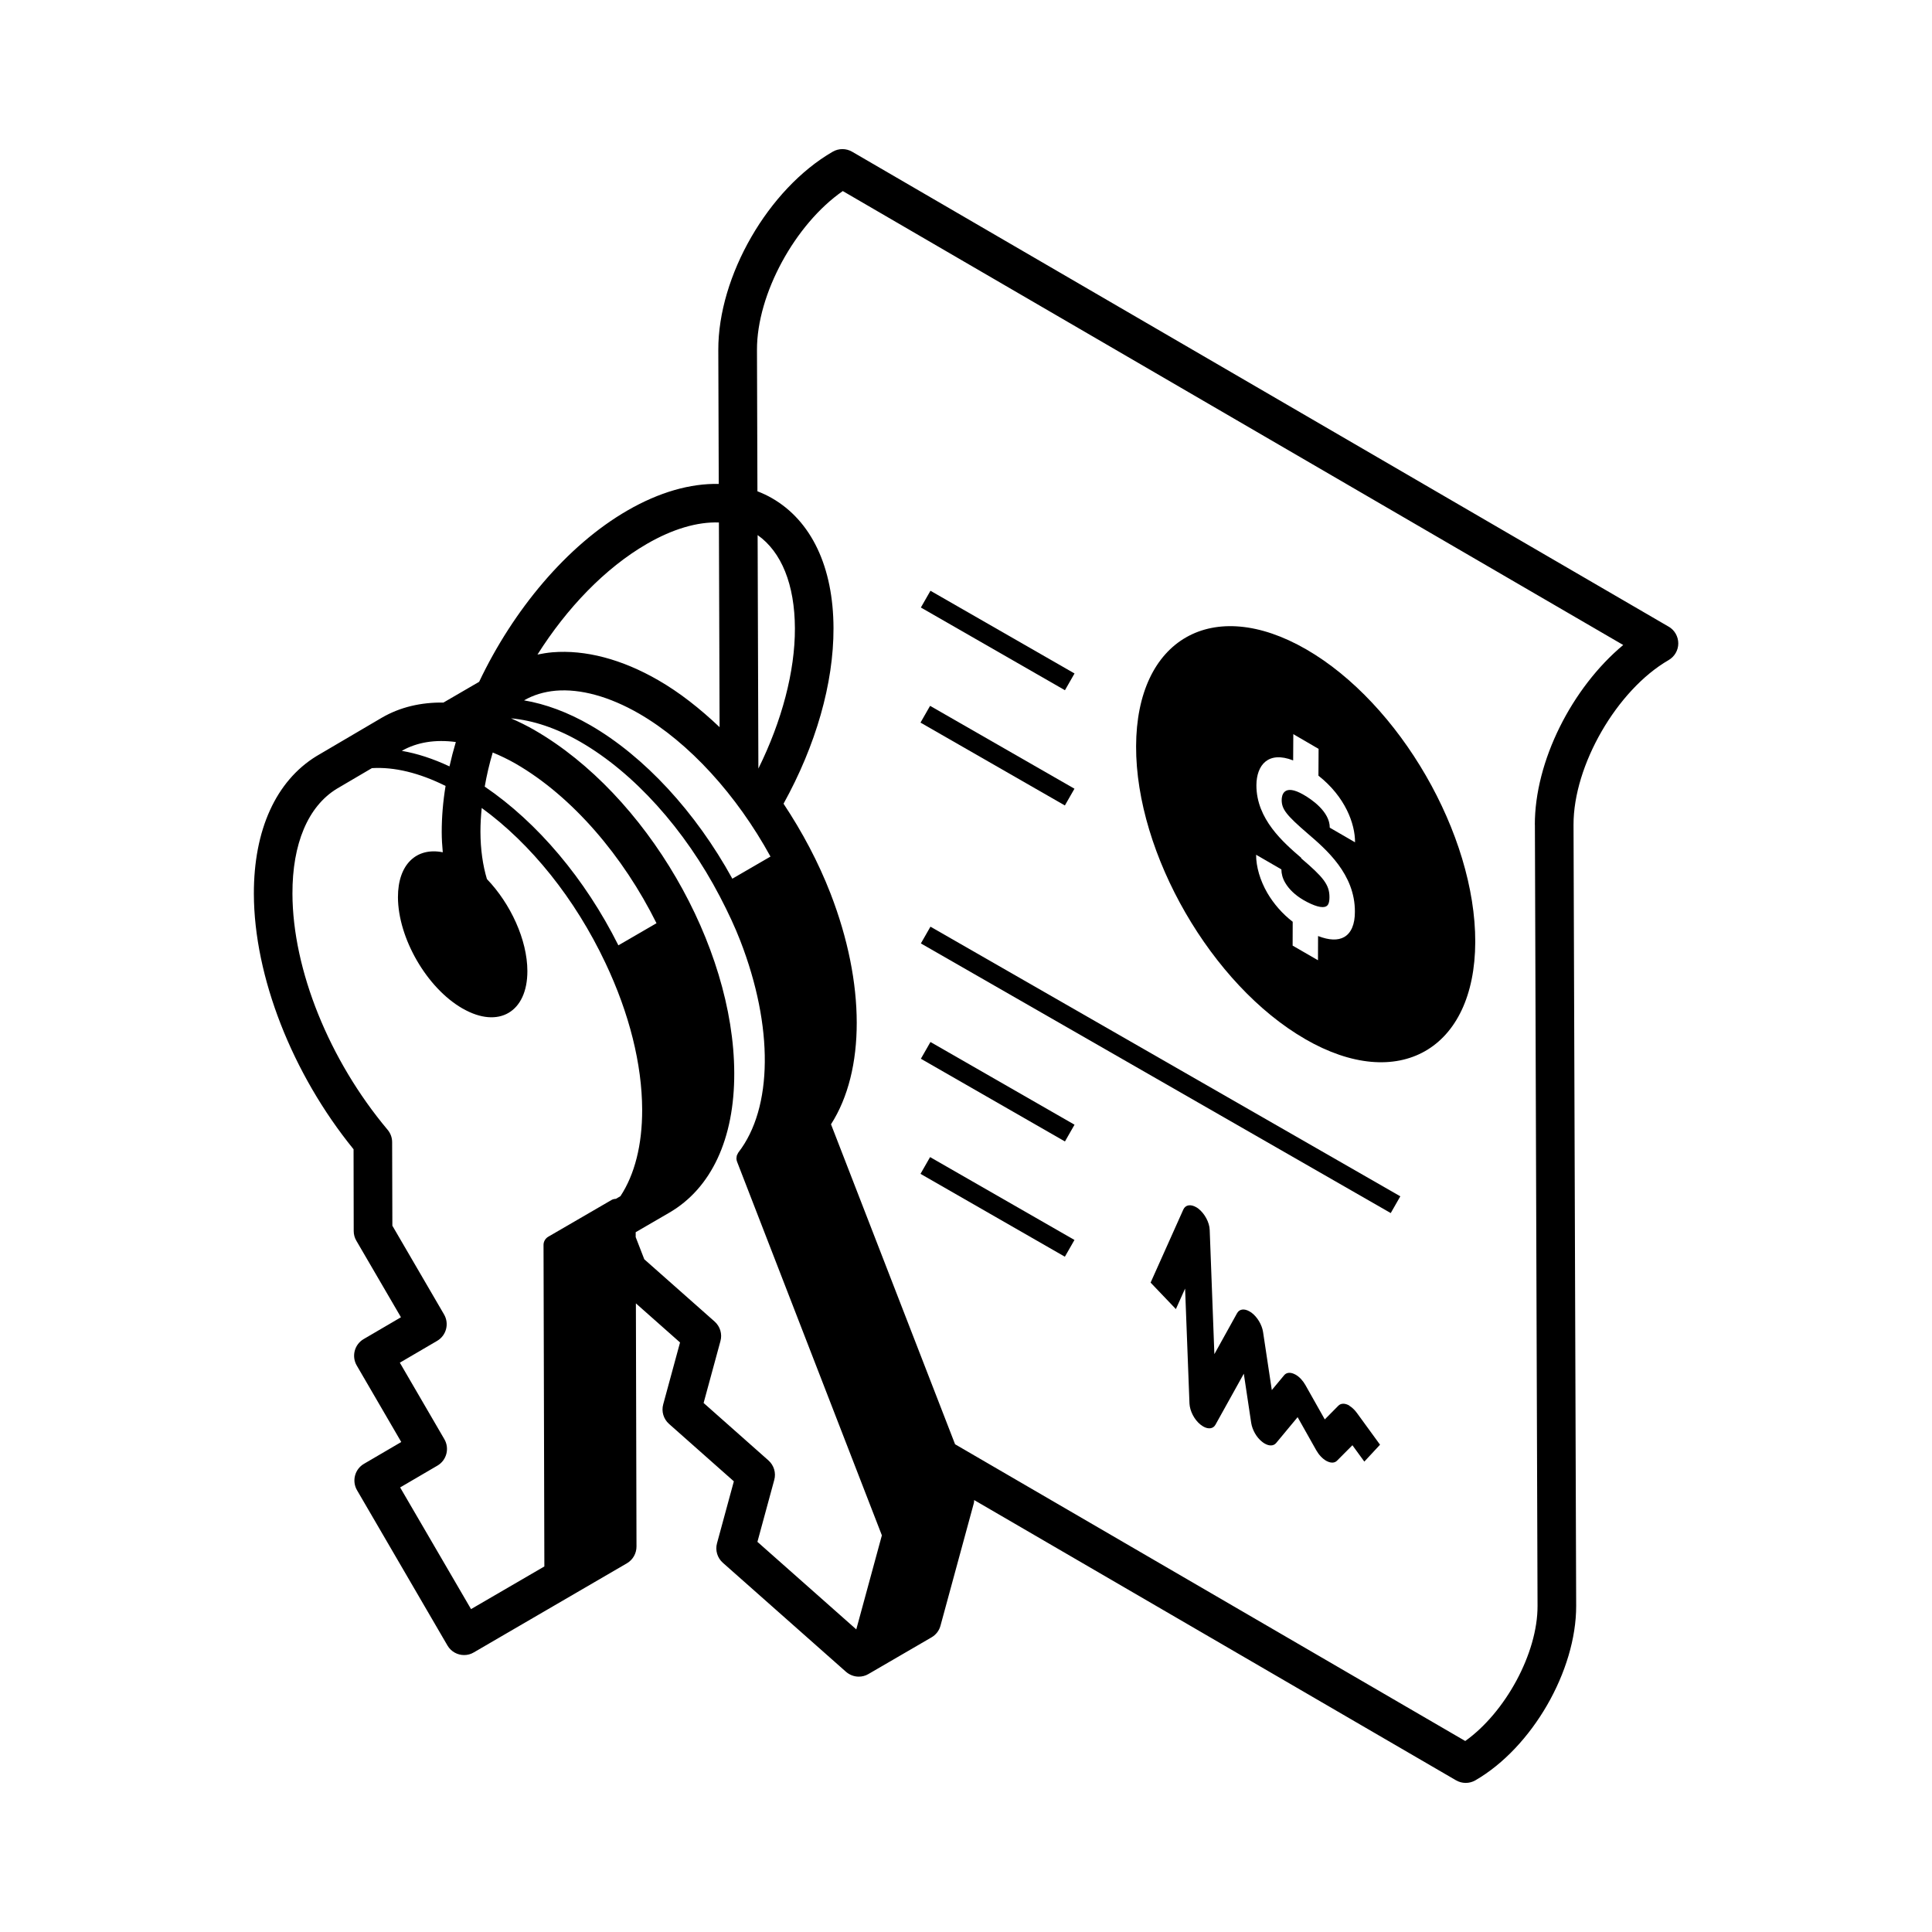 <?xml version="1.0" encoding="UTF-8"?>
<svg width="1200pt" height="1200pt" version="1.1" viewBox="0 0 1200 1200" xmlns="http://www.w3.org/2000/svg">
 <path d="m571.97 377.34 5.953-10.406 89.484 51.375-5.953 10.406z"/>
 <path d="m571.74 448.82 5.953-10.406 89.672 51.469-5.953 10.406z"/>
 <path d="m1036.4 389.21-507.14-294.98c-3.75-2.156-8.297-2.156-12.047 0-39.984 23.109-71.203 77.203-71.062 123.14l0.281 83.203c-17.625-0.375-36.891 5.062-56.719 16.5-37.688 21.75-71.062 62.016-92.109 106.41-8.578 4.969-18.141 10.547-22.172 12.891-13.875-0.188-26.859 2.766-38.297 9.422 0 0-38.766 22.734-40.594 23.859-25.172 15.469-38.953 45.891-38.859 85.594 0.141 51.281 23.766 111.66 61.922 158.58l0.094 50.812c0 2.109 0.562 4.172 1.641 6l27.703 47.531-23.156 13.547c-5.719 3.328-7.641 10.688-4.312 16.406l27.656 47.531-23.156 13.547c-5.719 3.328-7.641 10.688-4.312 16.406l56.156 96.422c2.25 3.844 6.234 5.953 10.359 5.953 2.062 0 4.125-0.516 6-1.641l95.109-55.359c3.703-2.156 5.953-6.141 5.953-10.406l-0.375-151.03 27.422 24.281-10.453 38.438c-1.219 4.406 0.188 9.094 3.609 12.141l40.266 35.672-10.453 38.438c-1.219 4.406 0.188 9.094 3.609 12.141l76.453 67.688c2.25 1.969 5.109 3.047 7.969 3.047 2.062 0 4.172-0.516 6.047-1.641l39.188-22.781c2.719-1.594 4.734-4.172 5.531-7.219l20.719-76.125c0.188-0.609 0.141-1.266 0.188-1.922l299.26 174.05c1.875 1.078 3.938 1.641 6.047 1.641 2.062 0 4.125-0.516 6-1.594 35.203-20.344 62.719-67.969 62.625-108.42l-1.641-485.11c-0.094-36.891 26.953-83.719 59.062-102.28 3.703-2.156 6-6.094 6-10.359s-2.25-8.25-5.953-10.406zm-753.28 71.672c-1.5 5.062-2.812 10.078-3.938 15.141-10.172-4.781-20.109-8.016-29.625-9.656 9.562-5.438 20.953-7.172 33.562-5.484zm22.922 6.516c4.641 1.922 9.328 4.125 14.156 6.891 35.438 20.438 67.031 57.75 87.562 99.141l-23.672 13.734c-20.672-41.344-50.297-76.359-83.016-98.578 1.219-7.031 2.859-14.109 4.969-21.188zm172.5 64.641-23.672 13.734c-22.734-41.391-54.609-75.938-88.219-95.344-13.969-8.062-27.844-13.172-41.156-15.422 5.766-3.328 12.375-5.344 19.641-6 15.422-1.312 33.328 3.609 51.75 14.203 31.266 18.047 60.75 50.672 81.656 88.781zm-7.969-199.69c14.812 10.453 23.062 30.703 23.156 57.891 0.094 26.719-8.109 57.656-22.688 87.141l-0.469-144.98zm-68.812 5.484c16.125-9.328 31.406-13.781 44.766-13.312l0.422 127.13c-12.141-11.531-24.938-21.609-38.062-29.156-22.641-13.078-45.375-19.031-65.812-17.344-3.188 0.281-6.234 0.797-9.234 1.406 18.188-28.781 41.906-53.672 67.922-68.719zm-109.12 661.74-44.109-75.703 23.156-13.547c5.719-3.328 7.641-10.688 4.312-16.406l-27.656-47.531 23.156-13.547c5.719-3.328 7.641-10.688 4.312-16.406l-32.109-55.125-0.141-51.891c0-2.812-0.984-5.531-2.812-7.688-36.328-43.266-58.969-99.422-59.109-146.63-0.094-31.031 9.656-54.141 27.422-65.109 1.125-0.703 11.859-6.984 21.938-12.891 13.875-0.844 29.391 2.906 45.75 11.062-1.594 9.703-2.391 19.266-2.391 28.594 0 4.312 0.281 8.531 0.656 12.609-16.172-3.234-27.891 7.312-27.844 27.938 0.094 25.453 17.953 56.344 40.031 69.047l0.281 0.141c22.172 12.656 40.125 2.156 40.078-23.391-0.047-19.359-10.453-41.812-25.125-57.094-2.578-8.578-3.984-18.422-4.031-29.344 0-4.875 0.281-9.797 0.797-14.812 30.562 22.219 57.984 56.344 76.828 96.234 14.859 31.359 22.734 62.906 22.828 91.125 0.047 22.078-4.688 40.359-13.5 53.766l-2.812 1.641c-0.938 0.047-1.922 0.234-2.766 0.75l-39.234 22.781c-1.828 1.078-3 3.047-2.953 5.203l0.516 199.6-45.516 26.484zm239.21 12.469-61.406-54.375 10.453-38.438c1.219-4.406-0.188-9.094-3.609-12.141l-40.266-35.672 10.453-38.438c1.219-4.406-0.188-9.094-3.609-12.141l-43.688-38.672-5.344-13.781v-3.047l20.906-12.141c26.109-15.188 40.453-45.984 40.312-86.719-0.234-79.406-54.703-172.97-123.98-212.95 0 0-0.047 0-0.047-0.047-4.922-2.812-9.797-5.203-14.625-7.312 13.594 1.219 28.266 6.047 43.172 14.672 33.188 19.172 64.734 54.141 86.578 96.047 5.391 10.359 9.422 19.078 12.656 27.422 20.719 53.438 20.25 103.83-1.172 131.48-0.234 0.281-0.328 0.609-0.469 0.891s-0.328 0.562-0.469 0.891c-0.141 0.375-0.141 0.797-0.188 1.219-0.047 0.281-0.141 0.562-0.094 0.797 0 0.656 0.141 1.312 0.375 1.922 0 0.047 0 0.094 0.047 0.141l89.906 231.98zm421.5-499.69 1.641 485.11c0.094 29.391-19.969 66.141-44.906 83.906l-316.87-184.31-77.062-198.74c21.328-33.281 21.375-87.328-0.281-143.29-7.594-19.594-17.625-38.391-29.203-55.828 20.062-36.281 31.125-74.719 31.031-109.03-0.094-37.969-13.688-66.656-38.25-80.766-2.906-1.688-5.906-3.047-9-4.266l-0.281-87.844c-0.094-34.688 23.766-78.141 53.297-98.625l484.74 281.95c-31.922 26.625-54.984 72.188-54.891 111.75z"/>
 <path d="m571.97 657.61 5.953-10.406 89.484 51.375-5.953 10.406z"/>
 <path d="m571.74 729.1 5.953-10.406 89.672 51.469-5.953 10.406z"/>
 <path d="m571.97 585.98 5.953-10.406 291.84 167.48-5.953 10.406z"/>
 <path d="m810.61 645.37c58.078 33.562 105.47 6.516 105.7-60.234 0.188-66.75-46.922-148.31-105-181.82s-105.47-6.516-105.66 60.234 46.922 148.31 105 181.82zm-2.344-112.5c-11.156-9.609-27.938-24.094-27.891-45.188 0.094-12.422 7.266-21.469 22.828-15.375l0.094-16.312 15.703 9.141-0.094 16.641c16.641 13.125 22.781 29.859 22.734 41.391l-15.703-9.094c0.047-9.938-11.344-17.625-16.266-20.438-12.562-7.266-13.594 0.656-13.594 3.234 0 5.672 2.812 9.375 15.984 20.719 11.766 10.078 29.578 25.453 29.484 48.656 0.047 7.828-2.297 13.266-6.609 15.75-3.938 2.25-9.375 2.062-16.266-0.609l-0.047 15.047-15.75-9.094 0.047-14.812c-6.328-4.875-11.766-11.062-15.797-17.953-4.453-7.734-6.938-16.172-6.938-23.672l15.703 9.094c0 2.719 0.75 5.531 2.344 8.25 2.297 4.031 6.328 7.828 11.156 10.641l0.047 0.047c6.844 3.938 11.953 5.344 14.297 3.984 0.891-0.469 2.016-1.594 2.016-5.625 0.047-7.875-3.938-12.562-17.625-24.234z"/>
 <path d="m838.13 873.05c-2.625-1.547-5.25-1.594-6.891 0.094l-8.391 8.484-12-21.281c-1.547-2.766-3.75-5.156-6.047-6.469-0.328-0.188-0.609-0.328-0.938-0.469-2.625-1.219-4.922-0.891-6.281 0.797l-7.641 9.188-5.438-36.094c-0.703-4.547-3.656-9.422-7.266-12.047-0.375-0.281-0.75-0.516-1.125-0.703-3.328-1.922-6.281-1.5-7.734 1.078l-14.109 25.453-2.906-77.156c-0.141-4.688-3.141-10.172-7.031-13.219-0.469-0.328-0.891-0.656-1.359-0.891-3.422-1.969-6.656-1.547-8.016 1.5l-20.297 45.328 15.703 16.453 5.719-12.75 2.719 71.391c0.234 4.641 2.953 9.984 6.797 13.078l1.688 1.172c3.234 1.875 6.281 1.5 7.688-1.125l17.578-31.641 4.594 30.609c0.703 4.359 3.328 9 6.703 11.625 0.562 0.469 1.125 0.844 1.688 1.172 2.859 1.641 5.531 1.547 7.125-0.375l13.312-16.031 11.531 20.484c1.641 2.906 3.844 5.25 6.188 6.609l0.562 0.281c2.531 1.266 4.828 1.125 6.281-0.422l9.469-9.516 7.406 10.172 9.75-10.5-14.297-19.641c-1.5-2.062-3.188-3.609-4.828-4.594z"/>
</svg>
